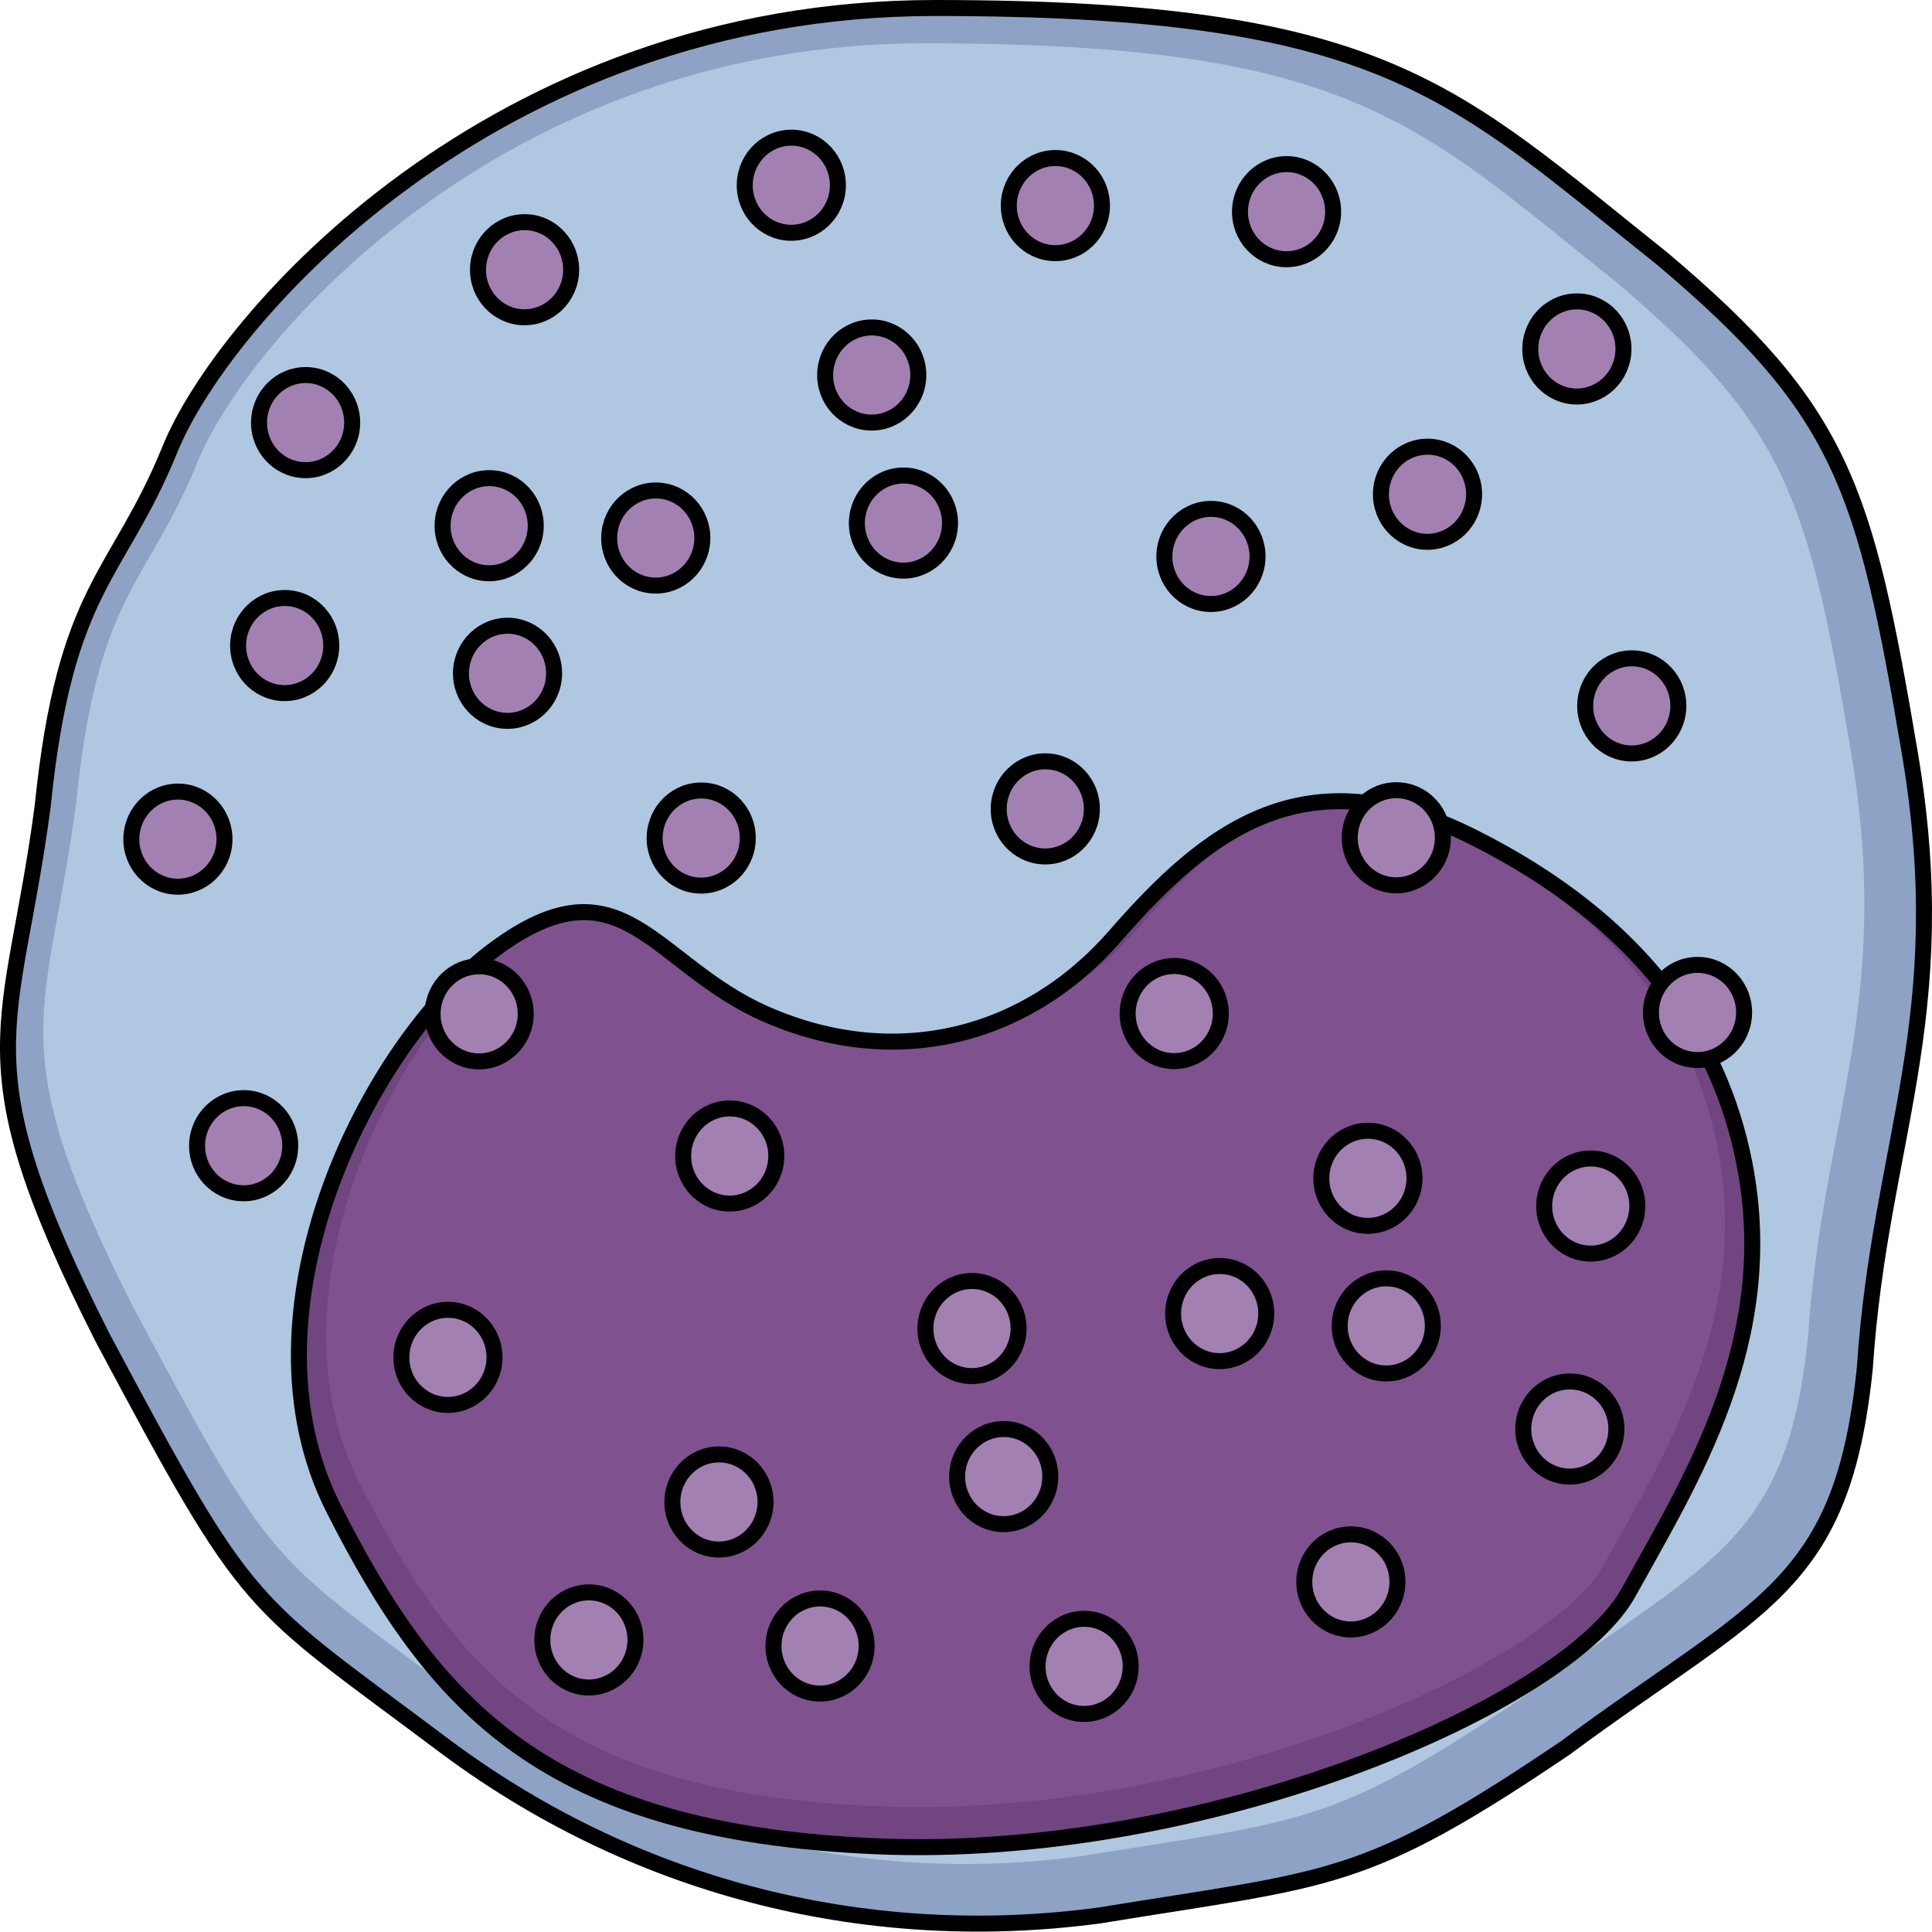 <?xml version="1.0" encoding="utf-8"?>
<!-- Generator: Adobe Illustrator 25.3.1, SVG Export Plug-In . SVG Version: 6.00 Build 0)  -->
<svg version="1.1" id="Camada_1" xmlns="http://www.w3.org/2000/svg" xmlns:xlink="http://www.w3.org/1999/xlink" x="0px" y="0px"
	 width="120.763px" height="120.739px" viewBox="0 0 120.763 120.739" enable-background="new 0 0 120.763 120.739"
	 xml:space="preserve">
<g>
	<g>
		<path fill-rule="evenodd" clip-rule="evenodd" fill="#8DA2C4" d="M10.637,28.052c-3.281,8.074-6.56,8.55-7.968,22.325
			c-1.874,14.25-5.156,15.675,3.748,33.248c9.376,17.575,8.908,16.152,21.561,25.649c12.187,9.025,26.717,12.351,40.778,10.45
			c14.531-2.375,16.403-1.898,29.061-10.45c12.186-9.024,17.342-9.974,18.746-23.748c0.939-14.249,5.626-21.85,2.811-38.475
			c-2.811-16.624-4.215-21.376-15.465-30.875C90.786,5.725,86.566,0.5,58.444,0.5C30.793,0.5,13.921,19.977,10.637,28.052
			L10.637,28.052z"/>
		<path fill-rule="evenodd" clip-rule="evenodd" fill="#B0C7E1" d="M12.341,28.892c-3.118,7.674-6.235,8.126-7.573,21.219
			c-1.781,13.544-4.9,14.898,3.562,31.601c8.912,16.704,8.467,15.352,20.493,24.378c11.583,8.578,25.393,11.739,38.758,9.932
			c13.811-2.257,15.591-1.804,27.621-9.932c11.582-8.577,16.482-9.48,17.817-22.571c0.892-13.543,5.347-20.767,2.672-36.569
			c-2.672-15.801-4.007-20.317-14.699-29.345C88.519,7.672,84.508,2.706,57.78,2.706C31.499,2.706,15.462,21.218,12.341,28.892
			L12.341,28.892z"/>
		<path fill="none" stroke="#000000" stroke-linecap="round" stroke-linejoin="round" stroke-miterlimit="10" d="M10.637,28.052
			c-3.281,8.074-6.56,8.55-7.968,22.325c-1.874,14.25-5.156,15.675,3.748,33.248c9.376,17.575,8.908,16.152,21.561,25.649
			c12.187,9.025,26.717,12.351,40.778,10.45c14.531-2.375,16.403-1.898,29.061-10.45c12.186-9.024,17.342-9.974,18.746-23.748
			c0.939-14.249,5.626-21.85,2.811-38.475c-2.811-16.624-4.215-21.376-15.465-30.875C90.786,5.725,86.566,0.5,58.444,0.5
			C30.793,0.5,13.921,19.977,10.637,28.052L10.637,28.052z"/>
	</g>
	<g>
		<path fill="#714580" d="M109.029,72.677c-1.544-7.812-6.422-15.078-16.951-20.354s-16.612-0.43-22.368,6.173
			c-5.556,6.373-13.767,8.422-21.817,4.903c-7.105-3.106-8.976-9.944-16.934-4.095S14.613,81.996,20.861,94.314
			s13.199,20.191,33.837,21.088s43.183-8.793,47.089-15.851C105.692,92.494,111.225,83.786,109.029,72.677z"/>
		<path fill="#7F528F" d="M57.402,112.958c-0.877,0-1.755-0.019-2.609-0.056c-19.081-0.83-25.864-7.473-32.349-20.259
			c-5.88-11.59,1.938-27.892,9.689-33.59c1.741-1.279,3.207-1.928,4.36-1.928c1.509,0,2.948,1.117,4.769,2.531
			c1.59,1.235,3.392,2.634,5.792,3.683c2.855,1.248,5.787,1.881,8.715,1.881c5.858,0,11.31-2.554,15.353-7.192
			c4.099-4.703,7.819-7.835,12.641-7.835c2.246,0,4.663,0.664,7.388,2.029c9.099,4.558,14.549,11.105,16.199,19.455
			c1.965,9.941-2.595,18.077-6.26,24.615c-0.295,0.526-0.585,1.043-0.866,1.552c-3.29,5.945-23.16,15.113-42.819,15.113
			C57.403,112.958,57.404,112.958,57.402,112.958z"/>
		<path fill="none" stroke="#000000" stroke-linecap="round" stroke-linejoin="round" stroke-miterlimit="10" d="M109.029,72.677
			c-1.544-7.812-6.422-15.078-16.951-20.354s-16.612-0.43-22.368,6.173c-5.556,6.373-13.767,8.422-21.817,4.903
			c-7.105-3.106-8.976-9.944-16.934-4.095S14.613,81.996,20.861,94.314s13.199,20.191,33.837,21.088s43.183-8.793,47.089-15.851
			C105.692,92.494,111.225,83.786,109.029,72.677z"/>
	</g>
	<g>
		<g>
			
				<path fill-rule="evenodd" clip-rule="evenodd" fill="#A380B2" stroke="#000000" stroke-linecap="round" stroke-linejoin="round" stroke-miterlimit="10" d="
				M27.899,87.815c-1.607-0.055-2.865-1.426-2.809-3.068c0.056-1.642,1.404-2.928,3.011-2.874c1.606,0.054,2.864,1.43,2.808,3.071
				C30.853,86.586,29.505,87.87,27.899,87.815L27.899,87.815z"/>
			
				<path fill-rule="evenodd" clip-rule="evenodd" fill="#A380B2" stroke="#000000" stroke-linecap="round" stroke-linejoin="round" stroke-miterlimit="10" d="
				M15.13,74.586c-1.607-0.055-2.865-1.426-2.809-3.068c0.056-1.642,1.404-2.928,3.011-2.874c1.606,0.054,2.864,1.43,2.808,3.071
				C18.085,73.357,16.736,74.641,15.13,74.586L15.13,74.586z"/>
			
				<path fill-rule="evenodd" clip-rule="evenodd" fill="#A380B2" stroke="#000000" stroke-linecap="round" stroke-linejoin="round" stroke-miterlimit="10" d="
				M29.849,66.343c-1.607-0.055-2.865-1.426-2.809-3.068c0.056-1.642,1.404-2.928,3.011-2.874c1.606,0.054,2.864,1.43,2.808,3.071
				C32.803,65.114,31.455,66.397,29.849,66.343L29.849,66.343z"/>
			
				<path fill-rule="evenodd" clip-rule="evenodd" fill="#A380B2" stroke="#000000" stroke-linecap="round" stroke-linejoin="round" stroke-miterlimit="10" d="
				M17.694,43.323c-1.607-0.055-2.865-1.426-2.809-3.068c0.056-1.642,1.404-2.928,3.011-2.874c1.606,0.054,2.864,1.43,2.808,3.071
				C20.648,42.094,19.3,43.378,17.694,43.323L17.694,43.323z"/>
			
				<path fill-rule="evenodd" clip-rule="evenodd" fill="#A380B2" stroke="#000000" stroke-linecap="round" stroke-linejoin="round" stroke-miterlimit="10" d="
				M11.02,55.423c-1.607-0.055-2.865-1.426-2.809-3.068c0.056-1.642,1.404-2.928,3.011-2.874c1.606,0.054,2.864,1.43,2.808,3.071
				C13.975,54.195,12.626,55.478,11.02,55.423L11.02,55.423z"/>
			
				<path fill-rule="evenodd" clip-rule="evenodd" fill="#A380B2" stroke="#000000" stroke-linecap="round" stroke-linejoin="round" stroke-miterlimit="10" d="
				M19.002,29.387c-1.607-0.055-2.865-1.426-2.809-3.068c0.056-1.642,1.404-2.928,3.011-2.874c1.606,0.054,2.864,1.43,2.808,3.071
				C21.957,28.158,20.608,29.442,19.002,29.387L19.002,29.387z"/>
			
				<path fill-rule="evenodd" clip-rule="evenodd" fill="#A380B2" stroke="#000000" stroke-linecap="round" stroke-linejoin="round" stroke-miterlimit="10" d="
				M30.476,35.831c-1.607-0.055-2.865-1.426-2.809-3.068c0.056-1.642,1.404-2.928,3.011-2.874c1.606,0.054,2.864,1.43,2.808,3.071
				C33.43,34.602,32.082,35.886,30.476,35.831L30.476,35.831z"/>
			
				<path fill-rule="evenodd" clip-rule="evenodd" fill="#A380B2" stroke="#000000" stroke-linecap="round" stroke-linejoin="round" stroke-miterlimit="10" d="
				M31.624,45.057c-1.607-0.055-2.865-1.426-2.809-3.068c0.056-1.642,1.404-2.928,3.011-2.874c1.606,0.054,2.864,1.43,2.808,3.071
				C34.579,43.828,33.23,45.111,31.624,45.057L31.624,45.057z"/>
			
				<path fill-rule="evenodd" clip-rule="evenodd" fill="#A380B2" stroke="#000000" stroke-linecap="round" stroke-linejoin="round" stroke-miterlimit="10" d="
				M43.73,55.355c-1.607-0.055-2.865-1.426-2.809-3.068c0.056-1.642,1.404-2.928,3.011-2.874c1.606,0.054,2.864,1.43,2.808,3.071
				C46.685,54.126,45.336,55.409,43.73,55.355L43.73,55.355z"/>
			
				<path fill-rule="evenodd" clip-rule="evenodd" fill="#A380B2" stroke="#000000" stroke-linecap="round" stroke-linejoin="round" stroke-miterlimit="10" d="
				M65.237,53.532c-1.607-0.055-2.865-1.426-2.809-3.068c0.056-1.642,1.404-2.928,3.011-2.874c1.606,0.054,2.864,1.43,2.808,3.071
				C68.191,52.304,66.843,53.587,65.237,53.532L65.237,53.532z"/>
			
				<path fill-rule="evenodd" clip-rule="evenodd" fill="#A380B2" stroke="#000000" stroke-linecap="round" stroke-linejoin="round" stroke-miterlimit="10" d="
				M40.889,36.602c-1.607-0.055-2.865-1.426-2.809-3.068c0.056-1.642,1.404-2.928,3.011-2.874c1.606,0.054,2.864,1.43,2.808,3.071
				C43.843,35.373,42.495,36.656,40.889,36.602L40.889,36.602z"/>
			
				<path fill-rule="evenodd" clip-rule="evenodd" fill="#A380B2" stroke="#000000" stroke-linecap="round" stroke-linejoin="round" stroke-miterlimit="10" d="
				M56.371,35.666c-1.607-0.055-2.865-1.426-2.809-3.068c0.056-1.642,1.404-2.928,3.011-2.874c1.606,0.054,2.864,1.43,2.808,3.071
				C59.325,34.437,57.977,35.72,56.371,35.666L56.371,35.666z"/>
			
				<path fill-rule="evenodd" clip-rule="evenodd" fill="#A380B2" stroke="#000000" stroke-linecap="round" stroke-linejoin="round" stroke-miterlimit="10" d="
				M98.465,24.783c-1.607-0.055-2.865-1.426-2.809-3.068c0.056-1.642,1.404-2.928,3.011-2.874c1.606,0.054,2.864,1.43,2.808,3.071
				C101.419,23.554,100.071,24.837,98.465,24.783L98.465,24.783z"/>
			
				<path fill-rule="evenodd" clip-rule="evenodd" fill="#A380B2" stroke="#000000" stroke-linecap="round" stroke-linejoin="round" stroke-miterlimit="10" d="
				M75.592,37.753c-1.607-0.055-2.865-1.426-2.809-3.068c0.056-1.642,1.404-2.928,3.011-2.874c1.606,0.054,2.864,1.43,2.808,3.071
				C78.546,36.524,77.198,37.808,75.592,37.753L75.592,37.753z"/>
			
				<path fill-rule="evenodd" clip-rule="evenodd" fill="#A380B2" stroke="#000000" stroke-linecap="round" stroke-linejoin="round" stroke-miterlimit="10" d="
				M80.318,16.202c-1.607-0.055-2.865-1.426-2.809-3.068c0.056-1.642,1.404-2.928,3.011-2.874c1.606,0.054,2.864,1.43,2.808,3.071
				C83.272,14.974,81.924,16.257,80.318,16.202L80.318,16.202z"/>
			
				<path fill-rule="evenodd" clip-rule="evenodd" fill="#A380B2" stroke="#000000" stroke-linecap="round" stroke-linejoin="round" stroke-miterlimit="10" d="
				M65.868,15.822c-1.607-0.055-2.865-1.426-2.809-3.068c0.056-1.642,1.404-2.928,3.011-2.874c1.606,0.054,2.864,1.43,2.808,3.071
				C68.822,14.593,67.474,15.876,65.868,15.822L65.868,15.822z"/>
			
				<path fill-rule="evenodd" clip-rule="evenodd" fill="#A380B2" stroke="#000000" stroke-linecap="round" stroke-linejoin="round" stroke-miterlimit="10" d="
				M54.388,26.412c-1.607-0.055-2.865-1.426-2.809-3.068c0.056-1.642,1.404-2.928,3.011-2.874c1.606,0.054,2.864,1.43,2.808,3.071
				C57.343,25.183,55.994,26.466,54.388,26.412L54.388,26.412z"/>
			
				<path fill-rule="evenodd" clip-rule="evenodd" fill="#A380B2" stroke="#000000" stroke-linecap="round" stroke-linejoin="round" stroke-miterlimit="10" d="
				M49.362,14.549c-1.607-0.055-2.865-1.426-2.809-3.068c0.056-1.642,1.404-2.928,3.011-2.874c1.606,0.054,2.864,1.43,2.808,3.071
				C52.317,13.32,50.968,14.604,49.362,14.549L49.362,14.549z"/>
			
				<path fill-rule="evenodd" clip-rule="evenodd" fill="#A380B2" stroke="#000000" stroke-linecap="round" stroke-linejoin="round" stroke-miterlimit="10" d="
				M32.689,19.83c-1.607-0.055-2.865-1.426-2.809-3.068c0.056-1.642,1.404-2.928,3.011-2.874c1.606,0.054,2.864,1.43,2.808,3.071
				C35.643,18.601,34.295,19.884,32.689,19.83L32.689,19.83z"/>
		</g>
		<g>
			
				<path fill-rule="evenodd" clip-rule="evenodd" fill="#A380B2" stroke="#000000" stroke-linecap="round" stroke-linejoin="round" stroke-miterlimit="10" d="
				M89.329,27.923c1.607,0.055,2.865,1.426,2.809,3.068c-0.056,1.642-1.404,2.928-3.011,2.874c-1.606-0.054-2.864-1.43-2.808-3.071
				C86.374,29.151,87.723,27.868,89.329,27.923L89.329,27.923z"/>
			
				<path fill-rule="evenodd" clip-rule="evenodd" fill="#A380B2" stroke="#000000" stroke-linecap="round" stroke-linejoin="round" stroke-miterlimit="10" d="
				M102.097,41.152c1.607,0.055,2.865,1.426,2.809,3.068c-0.056,1.642-1.404,2.928-3.011,2.874c-1.606-0.054-2.864-1.43-2.808-3.071
				C99.143,42.38,100.491,41.097,102.097,41.152L102.097,41.152z"/>
			
				<path fill-rule="evenodd" clip-rule="evenodd" fill="#A380B2" stroke="#000000" stroke-linecap="round" stroke-linejoin="round" stroke-miterlimit="10" d="
				M87.379,49.395c1.607,0.055,2.865,1.426,2.809,3.068c-0.056,1.642-1.404,2.928-3.011,2.874c-1.606-0.054-2.864-1.43-2.808-3.071
				C84.424,50.624,85.773,49.341,87.379,49.395L87.379,49.395z"/>
			
				<path fill-rule="evenodd" clip-rule="evenodd" fill="#A380B2" stroke="#000000" stroke-linecap="round" stroke-linejoin="round" stroke-miterlimit="10" d="
				M99.534,72.415c1.607,0.055,2.865,1.426,2.809,3.068c-0.056,1.642-1.404,2.928-3.011,2.874c-1.606-0.054-2.864-1.43-2.808-3.071
				C96.58,73.643,97.928,72.36,99.534,72.415L99.534,72.415z"/>
			
				<path fill-rule="evenodd" clip-rule="evenodd" fill="#A380B2" stroke="#000000" stroke-linecap="round" stroke-linejoin="round" stroke-miterlimit="10" d="
				M106.207,60.314c1.607,0.055,2.865,1.426,2.809,3.068c-0.056,1.642-1.404,2.928-3.011,2.874c-1.606-0.054-2.864-1.43-2.808-3.071
				C103.253,61.543,104.601,60.26,106.207,60.314L106.207,60.314z"/>
			
				<path fill-rule="evenodd" clip-rule="evenodd" fill="#A380B2" stroke="#000000" stroke-linecap="round" stroke-linejoin="round" stroke-miterlimit="10" d="
				M98.225,86.351c1.607,0.055,2.865,1.426,2.809,3.068c-0.056,1.642-1.404,2.928-3.011,2.874c-1.606-0.054-2.864-1.43-2.808-3.071
				C95.271,87.58,96.619,86.296,98.225,86.351L98.225,86.351z"/>
			
				<path fill-rule="evenodd" clip-rule="evenodd" fill="#A380B2" stroke="#000000" stroke-linecap="round" stroke-linejoin="round" stroke-miterlimit="10" d="
				M86.752,79.907c1.607,0.055,2.865,1.426,2.809,3.068c-0.056,1.642-1.404,2.928-3.011,2.874c-1.606-0.054-2.864-1.43-2.808-3.071
				C83.797,81.136,85.146,79.852,86.752,79.907L86.752,79.907z"/>
			
				<path fill-rule="evenodd" clip-rule="evenodd" fill="#A380B2" stroke="#000000" stroke-linecap="round" stroke-linejoin="round" stroke-miterlimit="10" d="
				M85.603,70.681c1.607,0.055,2.865,1.426,2.809,3.068c-0.056,1.642-1.404,2.928-3.011,2.874c-1.606-0.054-2.864-1.43-2.808-3.071
				C82.649,71.91,83.997,70.627,85.603,70.681L85.603,70.681z"/>
			
				<path fill-rule="evenodd" clip-rule="evenodd" fill="#A380B2" stroke="#000000" stroke-linecap="round" stroke-linejoin="round" stroke-miterlimit="10" d="
				M73.497,60.383c1.607,0.055,2.865,1.426,2.809,3.068c-0.056,1.642-1.404,2.928-3.011,2.874c-1.606-0.054-2.864-1.43-2.808-3.071
				C70.543,61.612,71.891,60.328,73.497,60.383L73.497,60.383z"/>
			
				<path fill-rule="evenodd" clip-rule="evenodd" fill="#A380B2" stroke="#000000" stroke-linecap="round" stroke-linejoin="round" stroke-miterlimit="10" d="
				M76.339,79.136c1.607,0.055,2.865,1.426,2.809,3.068c-0.056,1.642-1.404,2.928-3.011,2.874c-1.606-0.054-2.864-1.43-2.808-3.071
				C73.384,80.365,74.732,79.082,76.339,79.136L76.339,79.136z"/>
			
				<path fill-rule="evenodd" clip-rule="evenodd" fill="#A380B2" stroke="#000000" stroke-linecap="round" stroke-linejoin="round" stroke-miterlimit="10" d="
				M60.857,80.072c1.607,0.055,2.865,1.426,2.809,3.068c-0.056,1.642-1.404,2.928-3.011,2.874c-1.606-0.054-2.864-1.43-2.808-3.071
				C57.902,81.301,59.25,80.018,60.857,80.072L60.857,80.072z"/>
			
				<path fill-rule="evenodd" clip-rule="evenodd" fill="#A380B2" stroke="#000000" stroke-linecap="round" stroke-linejoin="round" stroke-miterlimit="10" d="
				M45.714,69.287c1.607,0.055,2.865,1.426,2.809,3.068c-0.056,1.642-1.404,2.928-3.011,2.874c-1.606-0.054-2.864-1.43-2.808-3.071
				C42.76,70.515,44.108,69.232,45.714,69.287L45.714,69.287z"/>
			
				<path fill-rule="evenodd" clip-rule="evenodd" fill="#A380B2" stroke="#000000" stroke-linecap="round" stroke-linejoin="round" stroke-miterlimit="10" d="
				M45.039,90.913c1.607,0.055,2.865,1.426,2.809,3.068c-0.056,1.642-1.404,2.928-3.011,2.874c-1.606-0.054-2.864-1.43-2.808-3.071
				C42.084,92.142,43.432,90.859,45.039,90.913L45.039,90.913z"/>
			
				<path fill-rule="evenodd" clip-rule="evenodd" fill="#A380B2" stroke="#000000" stroke-linecap="round" stroke-linejoin="round" stroke-miterlimit="10" d="
				M36.91,99.536c1.607,0.055,2.865,1.426,2.809,3.068c-0.056,1.642-1.404,2.928-3.011,2.874c-1.606-0.054-2.864-1.43-2.808-3.071
				C33.955,100.764,35.304,99.481,36.91,99.536L36.91,99.536z"/>
			
				<path fill-rule="evenodd" clip-rule="evenodd" fill="#A380B2" stroke="#000000" stroke-linecap="round" stroke-linejoin="round" stroke-miterlimit="10" d="
				M51.36,99.916c1.607,0.055,2.865,1.426,2.809,3.068c-0.056,1.642-1.404,2.928-3.011,2.874c-1.606-0.054-2.864-1.43-2.808-3.071
				C48.405,101.145,49.754,99.862,51.36,99.916L51.36,99.916z"/>
			
				<path fill-rule="evenodd" clip-rule="evenodd" fill="#A380B2" stroke="#000000" stroke-linecap="round" stroke-linejoin="round" stroke-miterlimit="10" d="
				M62.839,89.326c1.607,0.055,2.865,1.426,2.809,3.068c-0.056,1.642-1.404,2.928-3.011,2.874c-1.606-0.054-2.864-1.43-2.808-3.071
				C59.885,90.555,61.233,89.272,62.839,89.326L62.839,89.326z"/>
			
				<path fill-rule="evenodd" clip-rule="evenodd" fill="#A380B2" stroke="#000000" stroke-linecap="round" stroke-linejoin="round" stroke-miterlimit="10" d="
				M67.865,101.189c1.607,0.055,2.865,1.426,2.809,3.068c-0.056,1.642-1.404,2.928-3.011,2.874c-1.606-0.054-2.864-1.43-2.808-3.071
				C64.911,102.417,66.259,101.134,67.865,101.189L67.865,101.189z"/>
			
				<path fill-rule="evenodd" clip-rule="evenodd" fill="#A380B2" stroke="#000000" stroke-linecap="round" stroke-linejoin="round" stroke-miterlimit="10" d="
				M84.539,95.908c1.607,0.055,2.865,1.426,2.809,3.068c-0.056,1.642-1.404,2.928-3.011,2.874c-1.606-0.054-2.864-1.43-2.808-3.071
				C81.584,97.137,82.933,95.854,84.539,95.908L84.539,95.908z"/>
		</g>
	</g>
</g>
</svg>
